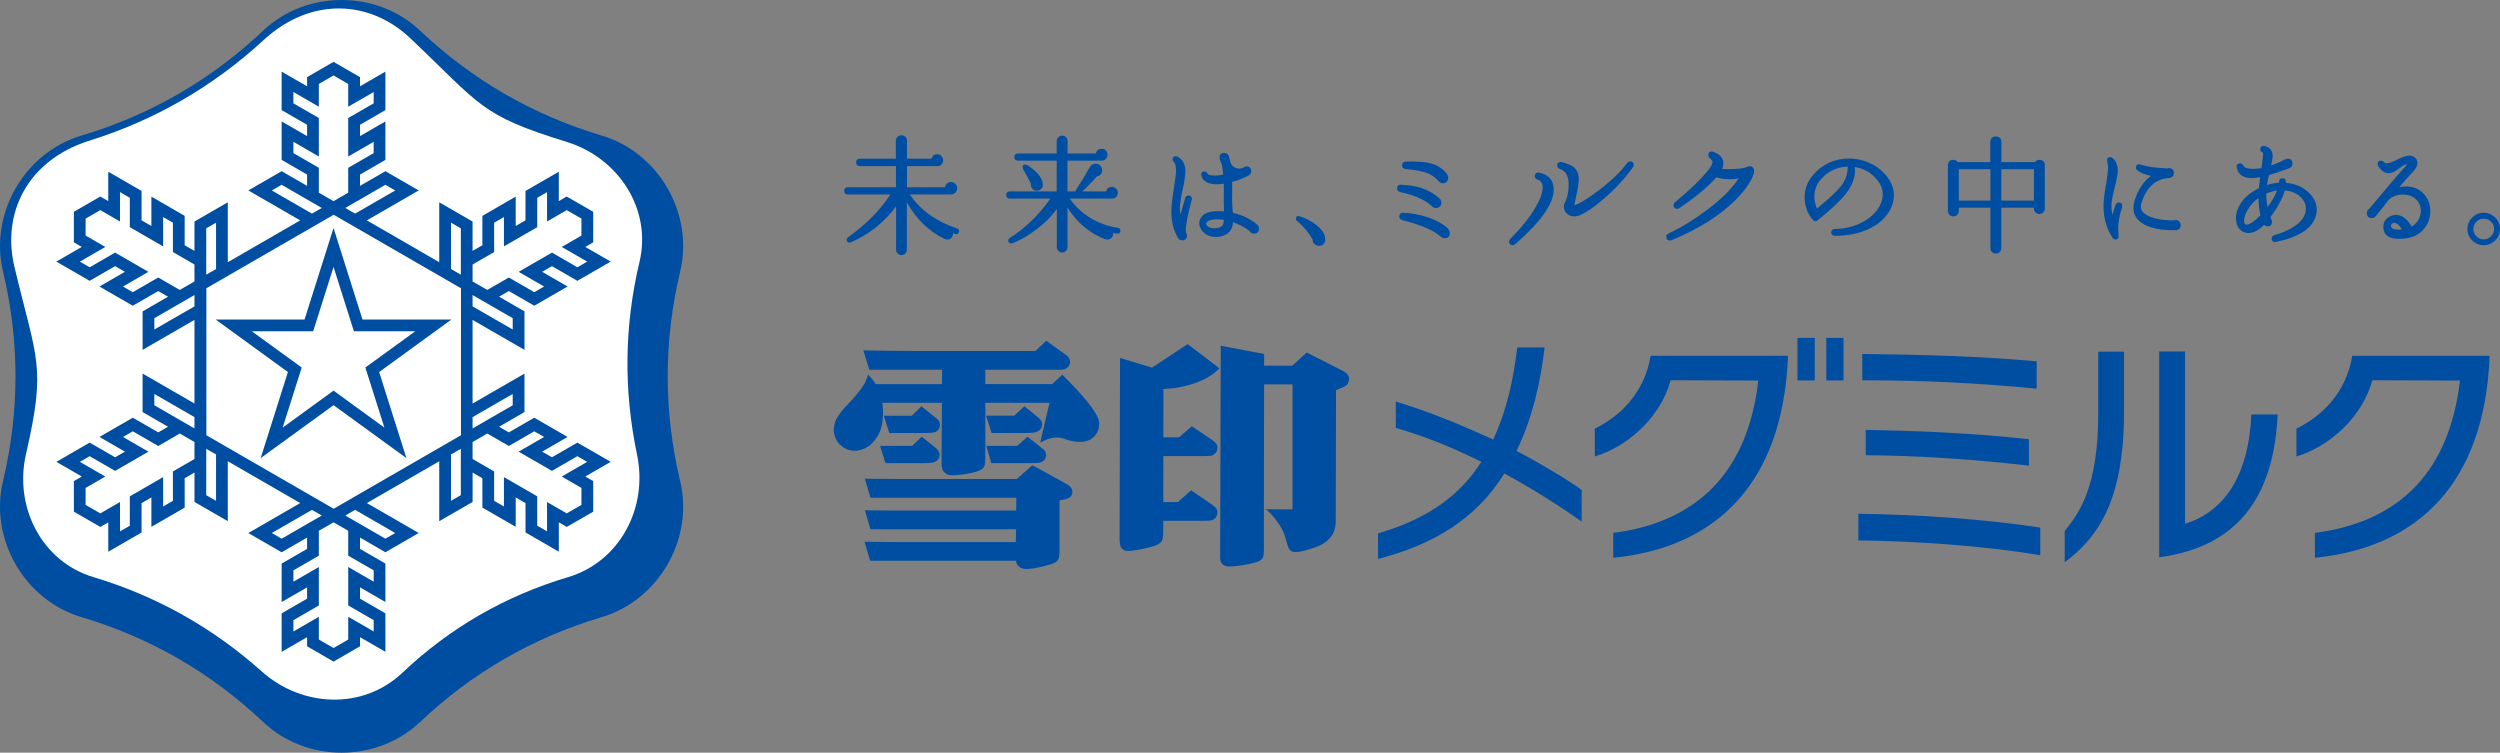 <?xml version="1.0" encoding="UTF-8"?>
<svg id="b" data-name="レイヤー_2" xmlns="http://www.w3.org/2000/svg" viewBox="0 0 335.549 101.02">
  <rect x="0" y="0" width="335.549" height="101.02" fill="#808080" stroke="none"/>
  <defs>
    <style>
      .d {
        fill: #fff;
      }

      .e {
        fill: #004ea2;
      }
    </style>
  </defs>
  <g id="c" data-name="レイヤー_1">
    <g>
      <g>
        <g>
          <path class="e" d="M.4,64.6q3.355-14.089,0-28.178c-1.847-7.749,2.889-15.951,10.524-18.225q13.881-4.141,24.403-14.092c5.788-5.473,15.257-5.473,21.047,0q10.522,9.951,24.399,14.092c7.635,2.274,12.371,10.476,10.524,18.225q-3.354,14.09,0,28.178c1.848,7.749-2.888,15.951-10.524,18.226q-13.877,4.139-24.399,14.086c-5.79,5.478-15.26,5.478-21.047,0q-10.522-9.947-24.403-14.086c-7.635-2.275-12.371-10.477-10.524-18.226Z"/>
          <path class="d" d="M3.486,60.964c2.727-11.943,1.5-12.362-1.56-25.206-1.683-7.065,1.683-14.252,10.091-16.882q13.178-4.13,23.346-13.482c6.483-5.964,14.389-5.288,19.667-.296,9.591,9.072,9.344,10.345,21.047,13.952,6.94,2.141,11.443,9.043,9.755,16.108q-3.06,12.847-.326,25.882c1.492,7.104-2.307,14.351-9.267,16.426q-12.653,3.772-22.246,12.844c-5.277,4.991-13.443,4.646-18.862-.189q-9.925-8.857-22.572-12.655c-6.961-2.075-10.691-9.425-9.074-16.501Z"/>
        </g>
        <g>
          <path class="e" d="M77.494,59.408l-3.411,1.966-1.317-.754,3.413-1.972-4.469-2.581-3.417,1.966-1.313-.754,3.414-1.973v-5.162l-6.962,4.02h-.004v-11.225h.004l6.962,4.02v-5.163l-3.414-1.972,1.317-.76,3.413,1.972,4.469-2.581-3.413-1.969,1.317-.763,3.411,1.972,4.473-2.581-3.415-1.972,1.069-.615v-4.098l-3.554-2.05-1.064.615v-3.944l-4.473,2.58v3.944l-1.313.76v-3.944l-4.473,2.584v3.941l-1.317.76v-3.941l-4.473-2.584v8.045h0l-9.715-5.615,6.96-4.019-4.471-2.581-3.409,1.969v-1.517l3.409-1.972v-5.162l-3.409,1.969v-1.517l3.409-1.972v-5.163l-3.409,1.969v-1.23l-3.553-2.051-3.55,2.051v1.23l-3.415-1.969v5.163l3.415,1.972v1.517l-3.415-1.969v5.162l3.415,1.972v1.517l-3.415-1.969-4.473,2.581,6.966,4.019-9.721,5.615v-8.045l-4.471,2.584v3.941l-1.317-.76v-3.941l-4.467-2.584v3.944l-1.317-.76v-3.944l-4.471-2.58v3.944l-1.066-.615-3.553,2.05v4.098l1.065.615-3.415,1.972,4.472,2.581,3.414-1.972,1.316.763-3.413,1.969,4.473,2.581,3.413-1.966,1.315.754-3.411,1.972v5.165l6.962-4.023v11.225l-6.962-4.02-.004,5.162,3.415,1.973-1.315.754-3.413-1.966-4.473,2.581,3.413,1.972-1.314.76-3.416-1.972-4.468,2.584,3.413,1.969-1.067.615.004,4.1,3.549,2.052,1.068-.616v3.94l4.469-2.582v-3.938l1.317-.763v3.943l4.471-2.582-.004-3.942,1.317-.759v3.943l4.471,2.578v-8.041l9.721,5.614-6.966,4.023,4.473,2.582,3.415-1.973v1.518l-3.415,1.969v5.163l3.415-1.969v1.516l-3.415,1.973v5.161l3.415-1.964v1.222l3.55,2.055,3.553-2.055v-1.222l3.411,1.964-.002-5.161-3.409-1.973v-1.516l3.409,1.969v-5.165l-3.409-1.969v-1.52l3.409,1.973,4.471-2.583-6.96-4.018,9.715-5.614v8.045l4.477-2.583v-3.943l1.313.759v3.942l4.473,2.582v-3.943l1.317.76v3.938l4.469,2.586v-3.942l1.064.614,3.554-2.048v-4.1l-1.066-.615,3.411-1.975-4.473-2.578ZM63.428,35.5l2.894-1.671v-3.941l1.317-.757v3.938l4.469-2.581v-3.941l1.317-.76v3.941l2.643-1.525,1.971,1.136v2.279l-2.643,1.526,3.415,1.972-1.317.759-3.411-1.972-4.473,2.584,3.419,1.969-1.318.76-3.417-1.972-2.89,1.67-1.975-1.136v-2.279ZM63.428,39.6l5.388,3.109v1.519l-5.388-3.108v-1.52ZM26.102,61.603l-2.894,1.674v3.945l-1.313.759v-3.944l-4.473,2.581v3.945l-1.313.754-.004-3.937-2.641,1.526-1.973-1.139v-2.28l2.642-1.525-3.412-1.972,1.313-.761,3.416,1.972,4.47-2.58-3.413-1.972,1.317-.761,3.413,1.972,2.892-1.673,1.973,1.14v2.276ZM26.102,57.505l-5.388-3.108v-1.521l5.388,3.109v1.519ZM26.102,41.12l-5.386,3.108-.002-1.519,5.388-3.109v1.52ZM26.102,37.779l-1.973,1.136-2.892-1.67-3.413,1.972-1.317-.76,3.413-1.969-4.472-2.584-3.414,1.972-1.313-.759,3.412-1.972-2.642-1.526v-2.279l1.973-1.136,2.641,1.525v-3.941l1.317.76v3.941l4.473,2.581v-3.938l1.313.757v3.941l2.894,1.671v2.279ZM63.428,55.986l5.384-3.109.004,1.521-5.388,3.108v-1.519ZM60.536,29.888l1.317.76v6.218l-1.317-.758v-6.22ZM51.728,24.803l1.317.761-5.386,3.108-1.317-.76,5.386-3.109ZM39.38,20.551v-1.518l3.413,1.972v-5.166l-3.413-1.969v-1.519l3.413,1.973v-3.054l1.973-1.14,1.971,1.14v3.054l3.417-1.973v1.519l-3.417,1.969v5.166l3.417-1.972v1.518l-3.417,1.972v3.34l-1.971,1.138-1.973-1.138v-3.34l-3.413-1.972ZM36.484,25.564l1.317-.761,5.386,3.109-1.317.76-5.386-3.108ZM27.681,30.647l1.317-.76v6.22l-1.317.758v-6.218ZM27.681,66.462v-6.221l1.317.756v6.222l-1.317-.757ZM37.801,72.302l-1.317-.761,5.386-3.108,1.317.76-5.386,3.108ZM50.155,76.553v1.521l-3.415-1.973v5.163l3.415,1.973v1.519l-3.415-1.973v3.057l-1.973,1.136-1.973-1.136v-3.057l-3.413,1.973v-1.517l3.413-1.975v-5.163l-3.413,1.973v-1.521l3.413-1.971v-3.339l1.973-1.14,1.971,1.14v3.339l3.417,1.971ZM53.045,71.541l-1.317.761-5.386-3.108,1.317-.76,5.386,3.108ZM61.852,66.462l-1.317.757v-6.222l1.317-.756v6.221ZM61.872,58.419l-17.085,9.865-17.086-9.865v-19.73l17.086-9.864,17.085,9.864v19.73ZM78.04,65.487v2.28l-1.973,1.137-2.643-1.524v3.937l-1.317-.761v-3.938l-4.469-2.581v3.942l-1.317-.761v-3.941l-2.89-1.674-.004-2.276,1.975-1.14,2.894,1.673,3.413-1.972,1.318.761-3.419,1.972,4.473,2.58,3.411-1.972,1.317.761-3.411,1.972,2.641,1.525Z"/>
          <path class="e" d="M60.59,42.886h-11.937l-3.886-12.285-3.892,12.285h-11.933l9.701,7.05-3.655,11.548,9.778-7.102,9.779,7.102-3.657-11.548,9.701-7.05ZM51.593,57.396l-6.827-4.965-6.828,4.965,2.556-8.069-6.693-4.862h8.23l2.736-8.635,2.736,8.635h8.23l-6.693,4.862,2.554,8.069Z"/>
        </g>
      </g>
      <g>
        <g>
          <path class="e" d="M124.408,58.109c.645,0,1.267-.006,1.56-.474.326-.523.249-1.048-.218-1.438-.473-.39-2.089-1.666-2.089-1.666l-1.268,1.265h-3.77l.739,2.322h5.047v-.007Z"/>
          <path class="e" d="M146.953,55.339c-1.033-1.804-4.363-5.044-4.363-5.044l-1.371,1.259h-8.97v-1.926h9.149c1.102,0,1.699.092,2.073-.543.376-.641.002-1.148-.34-1.398-.344-.249-2.712-1.954-2.712-1.954l-1.434,1.381h-15.584c-3.062,0-5.213-.044-7.522-.084l.794,2.599h9.774l-.012,1.926h-8.909c-.269-.441-.603-.87-1.023-1.288,0,0-.158.737-.59,1.424-.433.687-1.39,1.853-2.203,2.671-.819.816-1.35,1.645-1.475,1.932-.127.29-.349.963-.334,1.424.015.461.212,1.433.892,2.015.61.514,1.089.749,1.95.766.865.017,1.776-.464,2.276-.975.49-.513,1.228-1.408,1.403-2.813.081-.653.168-1.595.012-2.645h7.989l-.046,7.79c-.01.32-.041,1.119.307,1.479.349.359.641.49,1.4.449.759-.041,1.981-.182,2.956-.478.979-.301,1.118-.633,1.185-1.238l.025-.563v-7.439h8.612l-.859,3.684-.388,1.667c.714-.433,1.541-.699,2.212-.699.676,0,1.071.214,1.434.324.361.11.99.272,1.695.272,1.458.033,2.066-.899,2.193-1.085.125-.187.321-.43.384-1.228.064-.799-.581-1.662-.581-1.662"/>
          <path class="e" d="M143.171,64.974c-.538-.311-4.61-2.529-4.61-2.529l-2.083,1.847h-15.609c-2.357,0-4.792-.044-4.792-.044l.749,2.555h19.588l-.021,1.724h-15.518c-2.361,0-4.792-.04-4.792-.04l.749,2.554h19.536l-.02,1.715h-15.52c-2.361,0-4.792-.042-4.792-.042l.751,2.552h19.572c.044.248.122.49.276.645.349.362.641.491,1.394.45.759-.04,1.992-.312,2.969-.615.977-.298,1.116-.624,1.185-1.234l.025-.563v-6.799c.266-.031.616-.083.921-.168.585-.156.84-.62.807-1.018-.035-.399-.232-.681-.767-.991"/>
          <path class="e" d="M118.842,62.163h4.954c.566,0,1.313-.017,1.645-.163.353-.15.633-.394.673-.909.033-.523-.459-.923-.563-1.006-.104-.082-1.838-1.465-1.838-1.465l-1.29,1.224h-4.296l.714,2.319Z"/>
          <path class="e" d="M139.856,56.775c-.033-.179-.145-.418-.446-.679-.303-.26-1.909-1.566-1.909-1.566l-1.381,1.265h-3.765l.738,2.322h5.048v-.007c.494-.009.722-.046.917-.121.214-.081.54-.215.699-.545.157-.331.129-.485.099-.667"/>
          <path class="e" d="M136.522,59.844h-4.139l.668,2.319h5.263c.57,0,.96-.006,1.253-.072.303-.061.496-.22.622-.38.129-.162.224-.43.224-.606,0-.176-.062-.528-.356-.785-.297-.256-2.145-1.7-2.145-1.7l-1.39,1.224Z"/>
          <path class="e" d="M154.641,49.333l.004.012-4.315-1.296-.056,23.858c-.008.687-.034,1.394.35,1.753.386.354.817.319,1.346.25.529-.07,1.587-.222,2.84-.598,1.255-.375,1.305-.876,1.317-1.861l.006-1.55h4.956c1.484,0,1.484-.034,1.682-.117.205-.082.637-.425.637-.974,0-.557-.288-.765-.77-1.105-.489-.338-2.763-1.899-2.763-1.899l-1.784,1.583h-1.956l.01-6.174h4.944c1.484,0,1.484-.036,1.682-.119.205-.082.637-.424.637-.975,0-.551-.288-.763-.77-1.102-.489-.342-2.678-1.812-2.678-1.812l-1.709,1.496h-2.104l.01-6.488c.797-.041,2.307-.14,4.056-.731,1.796-.609,2.79-1.334,3.454-2.056l-4.265-3.245-4.759,3.149Z"/>
          <path class="e" d="M180.207,49.765c-.208-.101-4.822-2.45-4.822-2.45l-1.938,1.768h-3.78l.004-1.572-5.825-1.105-.079,27.566c0,.858-.098,1.378.323,1.763.35.323.815.321,1.348.283.538-.043,1.794-.173,3.07-.531,1.101-.308,1.126-.748,1.126-1.776l.031-22.113h3.817v16.765h-2.116c-1.268,0-1.512-.025-1.512-.025.542.347,1.237,1.153,1.847,2.074.608.918.77,1.525.995,2.368.224.845.407,1.314,1.166,1.314.755,0,1.502-.261,2.319-.518.822-.262,1.664-.572,2.421-1.476.755-.904.681-2.115.681-2.616v-.309l.039-16.797c.255-.116.63-.278.923-.403.508-.206.716-.409.807-1.024.091-.655-.542-1.038-.842-1.186"/>
          <path class="e" d="M201.915,63.545c-3.765,6.044-9.342,9.479-16.953,11.483v-3.434c6.01-1.766,10.699-4.622,13.864-9.61-4.215-2.076-7.445-3.364-11.481-4.553v-3.532c4.249,1.292,8.078,2.822,13.072,5.093,1.873-4.072,2.681-7.949,3.228-12.36h3.67c-.542,4.683-1.63,9.477-3.769,13.89,2.96,1.535,7.032,3.957,8.746,5.245v4.243c-2.979-2.118-6.56-4.37-10.377-6.464"/>
          <rect class="e" x="245.122" y="45.352" width="2.315" height="5.713"/>
          <path class="e" d="M216.532,74.868v-3.341c11.549-1.499,18.08-8.424,19.468-20.449l-11.763-.043c-1.411,5.189-6.033,9.011-10.184,10.229v-3.736c3.498-1.699,6.693-4.895,7.495-9.776h18.422v.44c-.782,16.401-9.307,25.247-23.437,26.675"/>
          <path class="e" d="M310.704,74.868v-3.341c11.553-1.499,18.076-8.424,19.468-20.449l-11.763-.043c-1.407,5.189-6.033,9.011-10.184,10.229v-3.736c3.498-1.699,6.697-4.895,7.491-9.776h18.422v.44c-.774,16.401-9.304,25.247-23.434,26.675"/>
          <path class="e" d="M249.952,51.042v-3.533c7.512.074,16.202.313,23.407.991v3.666c-8.128-.783-15.522-1.125-23.407-1.125M250.417,61.097v-3.391c6.811.103,14.31.41,21.903,1.25v3.538c-7.494-.849-14.553-1.328-21.903-1.397M249.429,72.533v-3.572c7.626.091,16.698.674,24.416,1.853v3.701c-7.653-1.271-16.858-1.893-24.416-1.982"/>
          <path class="e" d="M289.807,74.794v-27.619h3.47v23.127c5.77-1.799,8.589-7.198,8.9-14.673h3.529c-.504,11.246-5.535,17.799-15.899,19.165M277.123,75.464v-4.178c1.821-2.307,4.5-5.703,4.5-15.756v-8.327h3.463v8.121c0,12.361-3.869,17.087-7.964,20.139"/>
          <rect class="e" x="241.259" y="45.352" width="2.319" height="5.713"/>
        </g>
        <g>
          <path class="e" d="M128.468,30.671c-2.84-.954-4.967-2.497-6.35-4.57h5.511c.224,0,.421-.085.591-.247.174-.162.258-.363.258-.587,0-.225-.081-.422-.247-.585-.164-.165-.361-.25-.585-.25s-.421.082-.583.237c-.137.128-.199.289-.228.462h-5.101v-2.828h4.056c.222,0,.413-.078.566-.232.155-.152.234-.341.234-.568,0-.212-.079-.401-.23-.558-.153-.161-.346-.243-.57-.243-.409,0-.662.214-.751.598h-3.305v-2.419c0-.203-.075-.376-.224-.522-.147-.139-.318-.208-.507-.208-.201,0-.376.07-.531.208-.153.143-.234.319-.234.522v2.419h-4.817c-.326,0-.51.18-.51.493,0,.33.179.509.51.509h4.834v2.828h-6.469c-.301,0-.475.18-.475.493,0,.3.174.476.475.476h5.728c-1.396,2.128-3.311,4.069-5.713,5.762-.137.098-.168.218-.168.301,0,.256.143.406.388.406l.189-.046c2.442-1.056,4.473-2.686,6.06-4.814v5.797c0,.2.075.373.216.518.143.14.315.214.516.214.193,0,.361-.074.504-.214.141-.145.214-.319.214-.518v-6.343c1.259,2.245,2.961,3.911,5.091,4.919-.002-.003.34.077.34.077.214,0,.4-.077.544-.231.147-.154.22-.345.22-.565,0,0-.008-.044-.011-.065.145.049.315.104.315.104.235.082.413-.011.49-.243.022-.055.029-.107.029-.156,0-.158-.095-.273-.272-.334Z"/>
          <path class="e" d="M150.054,30.581c-1.712-.255-3.251-.907-4.579-1.934-.761-.583-1.382-1.256-1.89-1.987h5.631c.238,0,.431-.076.587-.229.153-.154.232-.345.232-.569,0-.212-.079-.398-.232-.551-.156-.155-.345-.229-.57-.229-.432,0-.685.214-.757.611h-3.189c.83-.803,1.492-1.487,1.952-2.027.44-.08.684-.365.684-.835,0-.235-.087-.44-.259-.612-.168-.171-.373-.255-.608-.255-.367,0-.641.177-.822.525-.436.806-1.042,1.807-1.798,2.969-.054.064-.075.139-.075.215,0,.006.002.012.002.019h-1.089v-4.124h4.58c.214,0,.402-.077.558-.229.162-.151.241-.343.241-.569s-.077-.417-.23-.569c-.153-.154-.338-.232-.554-.232-.44,0-.699.223-.774.63h-3.805v-1.668c0-.203-.069-.376-.214-.52-.143-.141-.315-.211-.518-.211-.189,0-.361.071-.505.208-.149.143-.226.32-.226.522v1.668h-5.193c-.311,0-.492.173-.492.478,0,.313.182.49.492.49h5.193v4.124h-6.297c-.303,0-.477.177-.477.49,0,.305.174.476.477.476h5.446c-1.533,2.182-3.359,3.965-5.444,5.284-.172.115-.207.256-.207.354,0,.238.141.374.388.374l.183-.02c1.006-.391,2.048-.986,3.106-1.774,1.184-.87,2.13-1.823,2.842-2.831v5.139c0,.188.072.359.214.499.143.141.311.214.5.214.203,0,.375-.073.512-.214.135-.145.205-.311.205-.499v-5.325c1.197,1.929,2.856,3.358,4.962,4.223-.004,0,.369.077.369.077.224,0,.417-.077.573-.229.16-.15.24-.344.24-.567,0,0-.004-.052-.012-.096.187.032.523.09.523.09.122.023.224.007.303-.052.077-.054.124-.145.141-.267.006-.035.008-.067.008-.098,0-.192-.114-.32-.326-.36Z"/>
          <path class="e" d="M137.87,22.153l-.249-.07c-.234,0-.376.134-.376.357l.066.259c.394.637.745,1.298,1.06,1.962-.008.052-.018.13-.018.13,0,.236.089.435.261.595.17.159.376.232.612.218.232-.024.419-.125.562-.296.125-.146.189-.308.189-.488,0-.029-.004-.061-.009-.093-.07-.864-.774-1.729-2.097-2.575Z"/>
          <path class="e" d="M159.515,26.236c-.206,0-.365.121-.438.337,0,0-.435,1.496-.645,2.233-.031-.249-.075-.487-.075-.748,0-.601.124-1.468.371-2.578.247-1.127.378-1.972.378-2.511,0-.866-.334-1.516-.992-1.923-.002,0-.301-.087-.301-.087-.272,0-.424.157-.424.426,0,.137.06.258.177.362.184.195.28.562.28,1.085,0,.4-.085,1.146-.253,2.21-.247,1.476-.376,2.611-.376,3.376,0,1.341.293,2.509.871,3.465.102.243.307.38.594.38.172.013.33-.042.463-.169.133-.127.195-.29.181-.488,0-.002-.131-.4-.131-.4-.012-.02-.039-.058-.039-.238,0-.811.268-2.207.793-4.138q0-.003.004-.003c.044-.174.017-.319-.077-.429-.091-.106-.216-.163-.361-.163Z"/>
          <path class="e" d="M165.469,28.562c-.068-.792-.098-1.412-.098-1.827v-.171c.011-.408.019-.802.019-1.175,0-.343-.008-.664-.019-.974.84-.227,1.599-.514,2.235-.868.224-.139.334-.327.334-.561,0-.418-.224-.647-.627-.647-.162,0-.315.068-.454.193-.187.062-.373.097-.55.097-.49,0-.865-.249-1.139-.755h0c0-.012-.193-.756-.193-.756-.102-.496-.417-.601-.66-.601-.409,0-.63.223-.63.628,0,.213.099.511.303.906.075.34.137.821.181,1.394-.432.075-.826.119-1.168.119-.527,0-.85-.095-.931-.27-.087-.182-.235-.276-.429-.276-.272,0-.424.155-.424.426l.042.198c.253.725.956,1.092,2.083,1.092h0c.272,0,.583-.032.909-.072.008.296.012.606.012.94,0,.376-.004.774-.015,1.191,0,0,.023,1.192.031,1.58-.361-.035-.724-.046-1.081-.028-1.097.048-1.803.397-2.106,1.038-.087.174-.13.365-.13.562,0,.343.114.673.346.975.44.585,1.073.881,1.882.881l.475-.034c1.16-.195,1.761-.859,1.832-1.943.767.266,1.51.65,2.205,1.16.11.243.315.374.599.374.434,0,.68-.241.68-.683,0-.214-.083-.394-.249-.534-.896-.759-1.996-1.29-3.264-1.583ZM164.275,29.511c-.02.319-.068.561-.158.695-.129.201-.373.337-.726.409l-.421.032c-.456,0-.786-.127-.975-.379-.141-.162-.11-.279-.075-.351.131-.287.571-.45,1.313-.479.338-.012.689.021,1.043.073Z"/>
          <path class="e" d="M176.58,30.128c-.664-.507-1.396-.882-2.163-1.108-.149-.049-.262-.041-.349.023-.087.061-.125.166-.125.307,0,.116.046.219.145.296.872.743,1.573,1.573,2.079,2.465v.052c0,.221.079.412.236.57.178.174.398.259.653.259.241,0,.436-.08.591-.248.149-.163.228-.366.228-.597,0-.697-.432-1.376-1.293-2.019Z"/>
          <path class="e" d="M192.247,27.735c.122.123.278.186.471.186.201,0,.374-.064.523-.189.149-.132.224-.302.224-.51,0-.275-.114-.499-.338-.655-.691-.615-1.49-1.067-2.367-1.347-.707-.226-1.614-.373-2.684-.428-.189-.008-.334.035-.428.127-.095.091-.137.218-.137.38,0,.177.077.403.448.49,1.932.403,3.377,1.055,4.288,1.945Z"/>
          <path class="e" d="M191.613,29.154c-1.073-.353-2.166-.554-3.249-.601-.178-.008-.315.035-.413.126-.087.089-.133.22-.133.385,0,.171.069.397.411.49,2.477.615,4.195,1.351,5.107,2.182.172.158.369.236.593.236.424,0,.66-.246.66-.696,0-.198-.085-.406-.263-.621-.645-.608-1.552-1.111-2.712-1.502Z"/>
          <path class="e" d="M194.227,24.327v.003q0,.003-.004.003c.004,0,.004-.003.004-.006Z"/>
          <path class="e" d="M188.669,22.692c1.294.104,2.292.296,2.985.572.57.24,1.071.615,1.5,1.111.125.151.299.226.52.226.243,0,.428-.09.554-.27.102-.133.156-.281.156-.443,0-.196-.069-.389-.212-.569-.533-.696-1.265-1.168-2.172-1.403-.759-.191-1.863-.267-3.286-.224-.473.022-.538.317-.538.493,0,.299.175.482.494.508Z"/>
          <path class="e" d="M206.64,23.176c-.18-.044-.338-.013-.464.079-.122.098-.189.226-.189.376,0,.146.06.343.349.453.485.174.724.516.724,1.044,0,.702-.323,1.606-.956,2.683-.755,1.314-1.89,2.743-3.388,4.248-.114.116-.168.241-.168.375,0,.305.172.479.475.479.129,0,.253-.052.367-.152,3.415-2.981,5.149-5.44,5.149-7.308,0-1.224-.637-1.993-1.899-2.277Z"/>
          <path class="e" d="M218.808,21.66c-.164,0-.307.075-.404.22-.898,1.183-2.166,2.408-3.774,3.631-1.325,1.012-2.361,1.67-3.089,1.962-.186.074-.232.051-.236.048l.125-.577c.323-1.438.479-2.384.479-2.885,0-.606-.168-1.094-.49-1.441-.357-.372-.956-.656-1.78-.854l-.166-.022c-.299,0-.475.162-.475.443,0,.259.137.433.396.505.421.127.72.391.909.803.164.359.243.807.243,1.331,0,.93-.178,1.743-.531,2.413-.075.153-.114.327-.114.516,0,.324.114.609.338.847.258.292.61.443,1.042.443.262,0,.537-.058.813-.179.751-.307,1.78-1.012,3.058-2.094,1.567-1.327,2.919-2.784,4.025-4.329.066-.1.103-.204.103-.308,0-.301-.17-.472-.473-.472Z"/>
          <path class="e" d="M234.884,22.303l-.28.064c-.475.217-1.328.332-2.531.332,0,0-.703-.025-.935-.03.106-.262.176-.511.176-.743,0-.122-.019-.237-.046-.35-.133-.512-.558-.914-1.263-1.186.008.003-.247-.058-.247-.058-.303,0-.475.165-.475.459,0,.172.073.322.228.447.286.275.33.406.334.446.027.185-.059.545-.637,1.245-.971,1.191-2.44,2.606-4.379,4.207-.141.111-.212.25-.212.412,0,.301.174.476.477.476.114,0,.224-.035.334-.101,2.235-1.534,3.898-2.921,4.956-4.136.444.177,1.056.27,1.844.27.392,0,.763-.032,1.108-.081-.838,1.305-2.242,2.714-4.215,4.193-1.765,1.329-3.498,2.39-5.153,3.156-.267.124-.323.323-.323.464,0,.313.178.492.492.492l.228-.04c3.612-1.5,6.5-3.318,8.591-5.41.728-.727,1.328-1.47,1.79-2.201.411-.644.631-1.154.675-1.561.008-.04.012-.08.012-.122,0-.151-.041-.284-.122-.403-.11-.156-.253-.241-.429-.241Z"/>
          <path class="e" d="M251.147,21.975c-.926-.46-1.925-.692-2.963-.692-1.583,0-2.967.499-4.11,1.477-1.236,1.064-1.863,2.305-1.863,3.697,0,1.159.373,2.186,1.104,3.057.187.22.421.243.637.067,1.761-1.419,3.014-2.593,3.734-3.492.863-1.081,1.299-2.172,1.299-3.239,0,0-.023-.253-.035-.43,1.427.233,2.546.955,3.324,2.179.284.455.421.955.421,1.488,0,.522-.137,1.049-.421,1.577-.487.894-1.276,1.63-2.357,2.19-1.077.563-2.296.858-3.624.879-.44.02-.504.295-.504.458,0,.293.185.461.512.461,1.71,0,3.243-.316,4.556-.94,1.324-.627,2.278-1.495,2.849-2.578.324-.619.487-1.256.487-1.898,0-.815-.247-1.589-.747-2.297-.593-.841-1.363-1.502-2.299-1.964ZM247.991,22.513c0,.835-.271,1.623-.817,2.36-.542.728-1.662,1.781-3.305,3.121-.22-.534-.345-1.079-.345-1.621,0-1.007.407-1.906,1.222-2.671.903-.856,2-1.3,3.241-1.338.004.049.004.101.004.149Z"/>
          <path class="e" d="M273.724,21.454c-.259,0-.452.113-.593.304h-4.5v-2.673c0-.493-.269-.766-.747-.766-.485,0-.751.272-.751.766v2.673h-4.367c-.133-.191-.322-.304-.573-.304-.478,0-.747.259-.747.731v6.129c0,.203.075.376.212.518.145.143.323.211.519.211.201,0,.377-.069.523-.211.137-.142.21-.316.21-.518v-.441h4.242v5.431c0,.201.072.375.216.517.137.142.311.214.515.214.205,0,.376-.072.516-.211.145-.145.216-.319.216-.52v-5.431h4.376v.119c0,.201.072.374.209.519.146.139.318.212.523.212.205,0,.378-.073.515-.212.141-.145.216-.318.216-.519v-5.806c0-.472-.264-.731-.732-.731ZM272.992,22.71v4.212h-4.376v-4.212h4.376ZM262.91,26.921v-4.212h4.242v4.212h-4.242Z"/>
          <path class="e" d="M284.404,27.176c-.158,0-.363.058-.473.347-.114.314-.243.778-.38,1.318-.095-.383-.158-.778-.158-1.189,0-.557.147-1.369.425-2.413.284-1.068.429-1.871.429-2.39,0-.644-.216-1.183-.649-1.6-.11-.11-.24-.169-.373-.169-.268,0-.421.166-.421.458l.068.385.07.451c0,.568-.106,1.438-.307,2.581-.203,1.159-.305,2.049-.305,2.645,0,1.638.392,3.067,1.174,4.25.122.195.272.294.44.294.129,0,.232-.041.303-.121.094-.103.125-.256.106-.468,0-.005-.054-.806-.054-.806,0-.89.176-1.874.522-2.926,0-.009,0-.003.008-.015l.018-.174c0-.293-.162-.457-.44-.457Z"/>
          <path class="e" d="M291.997,29.525s-.177.036-.239.052c-1.0.009-1.888-.096-2.651-.313-.749-.212-1.272-.505-1.549-.871-.129-.18-.205-.405-.216-.661,0-.168.037-.354.099-.556.672-2.051,1.886-3.153,3.608-3.272.599-.052.728-.4.728-.681,0-.427-.24-.664-.668-.664,0,0-.147.035-.216.052-1.624-.079-2.823-.256-3.554-.522,0,.003-.212-.041-.212-.041-.282,0-.444.156-.444.423,0,.166.075.305.212.418.421.308,1.031.548,1.801.719-1.023.771-1.77,1.9-2.211,3.379-.092.327-.141.64-.141.936,0,.534.166,1.011.485,1.415.865,1.072,2.585,1.596,5.131,1.56.469,0,.732-.24.732-.678,0-.204-.071-.374-.216-.505-.145-.128-.303-.192-.479-.192Z"/>
          <path class="e" d="M309.797,25.772c-.793-.716-1.799-1.128-2.975-1.238v-.119c-.019-.429-.288-.493-.444-.493-.299,0-.479.168-.492.469,0,.003-.004.076-.011.14-.535.028-1.071.134-1.599.302.058-.4.137-.841.247-1.328.774-.217,1.689-.527,2.751-.936.185-.055.417-.209.417-.606v-.033c0-.191-.052-.345-.158-.455-.114-.116-.282-.174-.51-.174l-.311.084c-.645.343-1.278.618-1.89.833.129-.557.212-.995.212-1.277,0-.316-.075-.591-.224-.821-.155-.235-.433-.409-.838-.519-.174-.043-.319-.016-.436.075-.11.087-.174.208-.174.349,0,.142.064.341.367.463h0c0,.006.027.067.027.285,0,.093-.039.489-.224,1.798-.417.058-.793.093-1.101.093-.732,0-1.187-.15-1.347-.449-.083-.184-.232-.286-.429-.286-.162,0-.284.05-.367.143-.085.104-.11.25-.07.441.094.509.361.887.789,1.119.315.18.72.273,1.218.273.323,0,.708-.048,1.124-.131-.027.253-.157,1.378-.168,1.489-1.05.51-1.859,1.178-2.402,1.984-.444.653-.672,1.328-.672,2.01,0,.032.008.067.008.101.024.981.429,1.6,1.207,1.845.145.05.307.075.475.075.684,0,1.384-.383,2.091-1.113.118.127.257.207.433.207.197.009.353-.04.463-.144.11-.108.162-.265.162-.465,0-.126-.035-.242-.106-.342h0c0-.006-.068-.185-.102-.273,1.033-1.419,1.674-2.625,1.927-3.592.695.055,1.303.257,1.807.623.684.505,1.021,1.108,1.021,1.845,0,.864-.502,1.645-1.496,2.32-.724.504-1.639.91-2.724,1.212-.311.093-.374.295-.374.452,0,.175.048.303.147.384.106.087.255.11.452.075,3.085-.632,4.888-1.821,5.353-3.541.07-.245.106-.498.106-.744,0-.905-.39-1.718-1.16-2.408ZM305.615,25.575c-.255.703-.68,1.438-1.266,2.196-.106-.523-.172-1.059-.172-1.615,0-.059.004-.117.004-.175.483-.208.964-.34,1.434-.406ZM303.391,28.886c-.822.836-1.446,1.268-1.848,1.268l-.158-.027c-.129-.046-.172-.249-.183-.412v-.076c0-.424.16-.916.479-1.473.35-.627.85-1.149,1.45-1.58.008.832.094,1.604.26,2.299Z"/>
          <path class="e" d="M322.898,25.029c-.288,0-.587.042-.872.099.722-.859,1.367-1.578,1.894-2.13.361-.373.546-.751.546-1.122,0-.177-.048-.348-.133-.501-.208-.322-.523-.484-.94-.484-.392,0-.915.165-1.583.507-.709.353-1.199.53-1.464.53-.137,0-.255-.048-.345-.147-.145-.154-.286-.226-.425-.226-.29,0-.459.168-.459.457,0,.116.042.226.11.325.341.521.743.823,1.183.898.448.076.994-.144,1.659-.669.554-.433.838-.519.983-.519,0,0,.011,0,.015.003-.023.045-.075.13-.22.292-.805.871-2.428,2.776-4.83,5.662-.22.128-.342.33-.342.597,0,.43.232.664.66.664.232,0,.417-.09.558-.271l1.699-2.14c.498-.511,1.189-.76,2.046-.739.66.009,1.211.229,1.643.648.432.422.645.925.645,1.531,0,.377-.103.759-.292,1.139-.216.421-.54.739-.95.977-.587-1.032-1.301-1.568-2.131-1.568l-.463.073c-.888.316-1.282.913-1.184,1.777.072.809.645,1.265,1.707,1.349l.467.017c1.753,0,2.998-.661,3.695-1.972h0c.286-.522.424-1.102.424-1.722,0-.829-.235-1.548-.708-2.135-.62-.794-1.488-1.201-2.593-1.201ZM322.382,30.783c-.197.011-.488.036-.488.036-.6,0-.927-.152-.973-.448-.029-.116.008-.21.096-.307.095-.102.197-.151.315-.151.352,0,.705.302,1.05.87Z"/>
          <path class="e" d="M334.904,29.192c-.428-.424-.952-.638-1.548-.638-.596,0-1.112.215-1.537.641-.428.424-.645.939-.645,1.537,0,.597.216,1.114.645,1.54.425.423.94.642,1.537.642.597,0,1.12-.218,1.548-.642.433-.423.645-.942.645-1.54,0-.598-.212-1.113-.645-1.54ZM333.356,32.13c-.376,0-.695-.134-.975-.409-.271-.276-.406-.598-.406-.989,0-.376.135-.696.406-.972.28-.275.598-.408.975-.408.39,0,.716.134.986.408.28.276.413.596.413.972,0,.392-.133.713-.413.989-.27.275-.596.409-.986.409Z"/>
        </g>
      </g>
    </g>
  </g>
</svg>